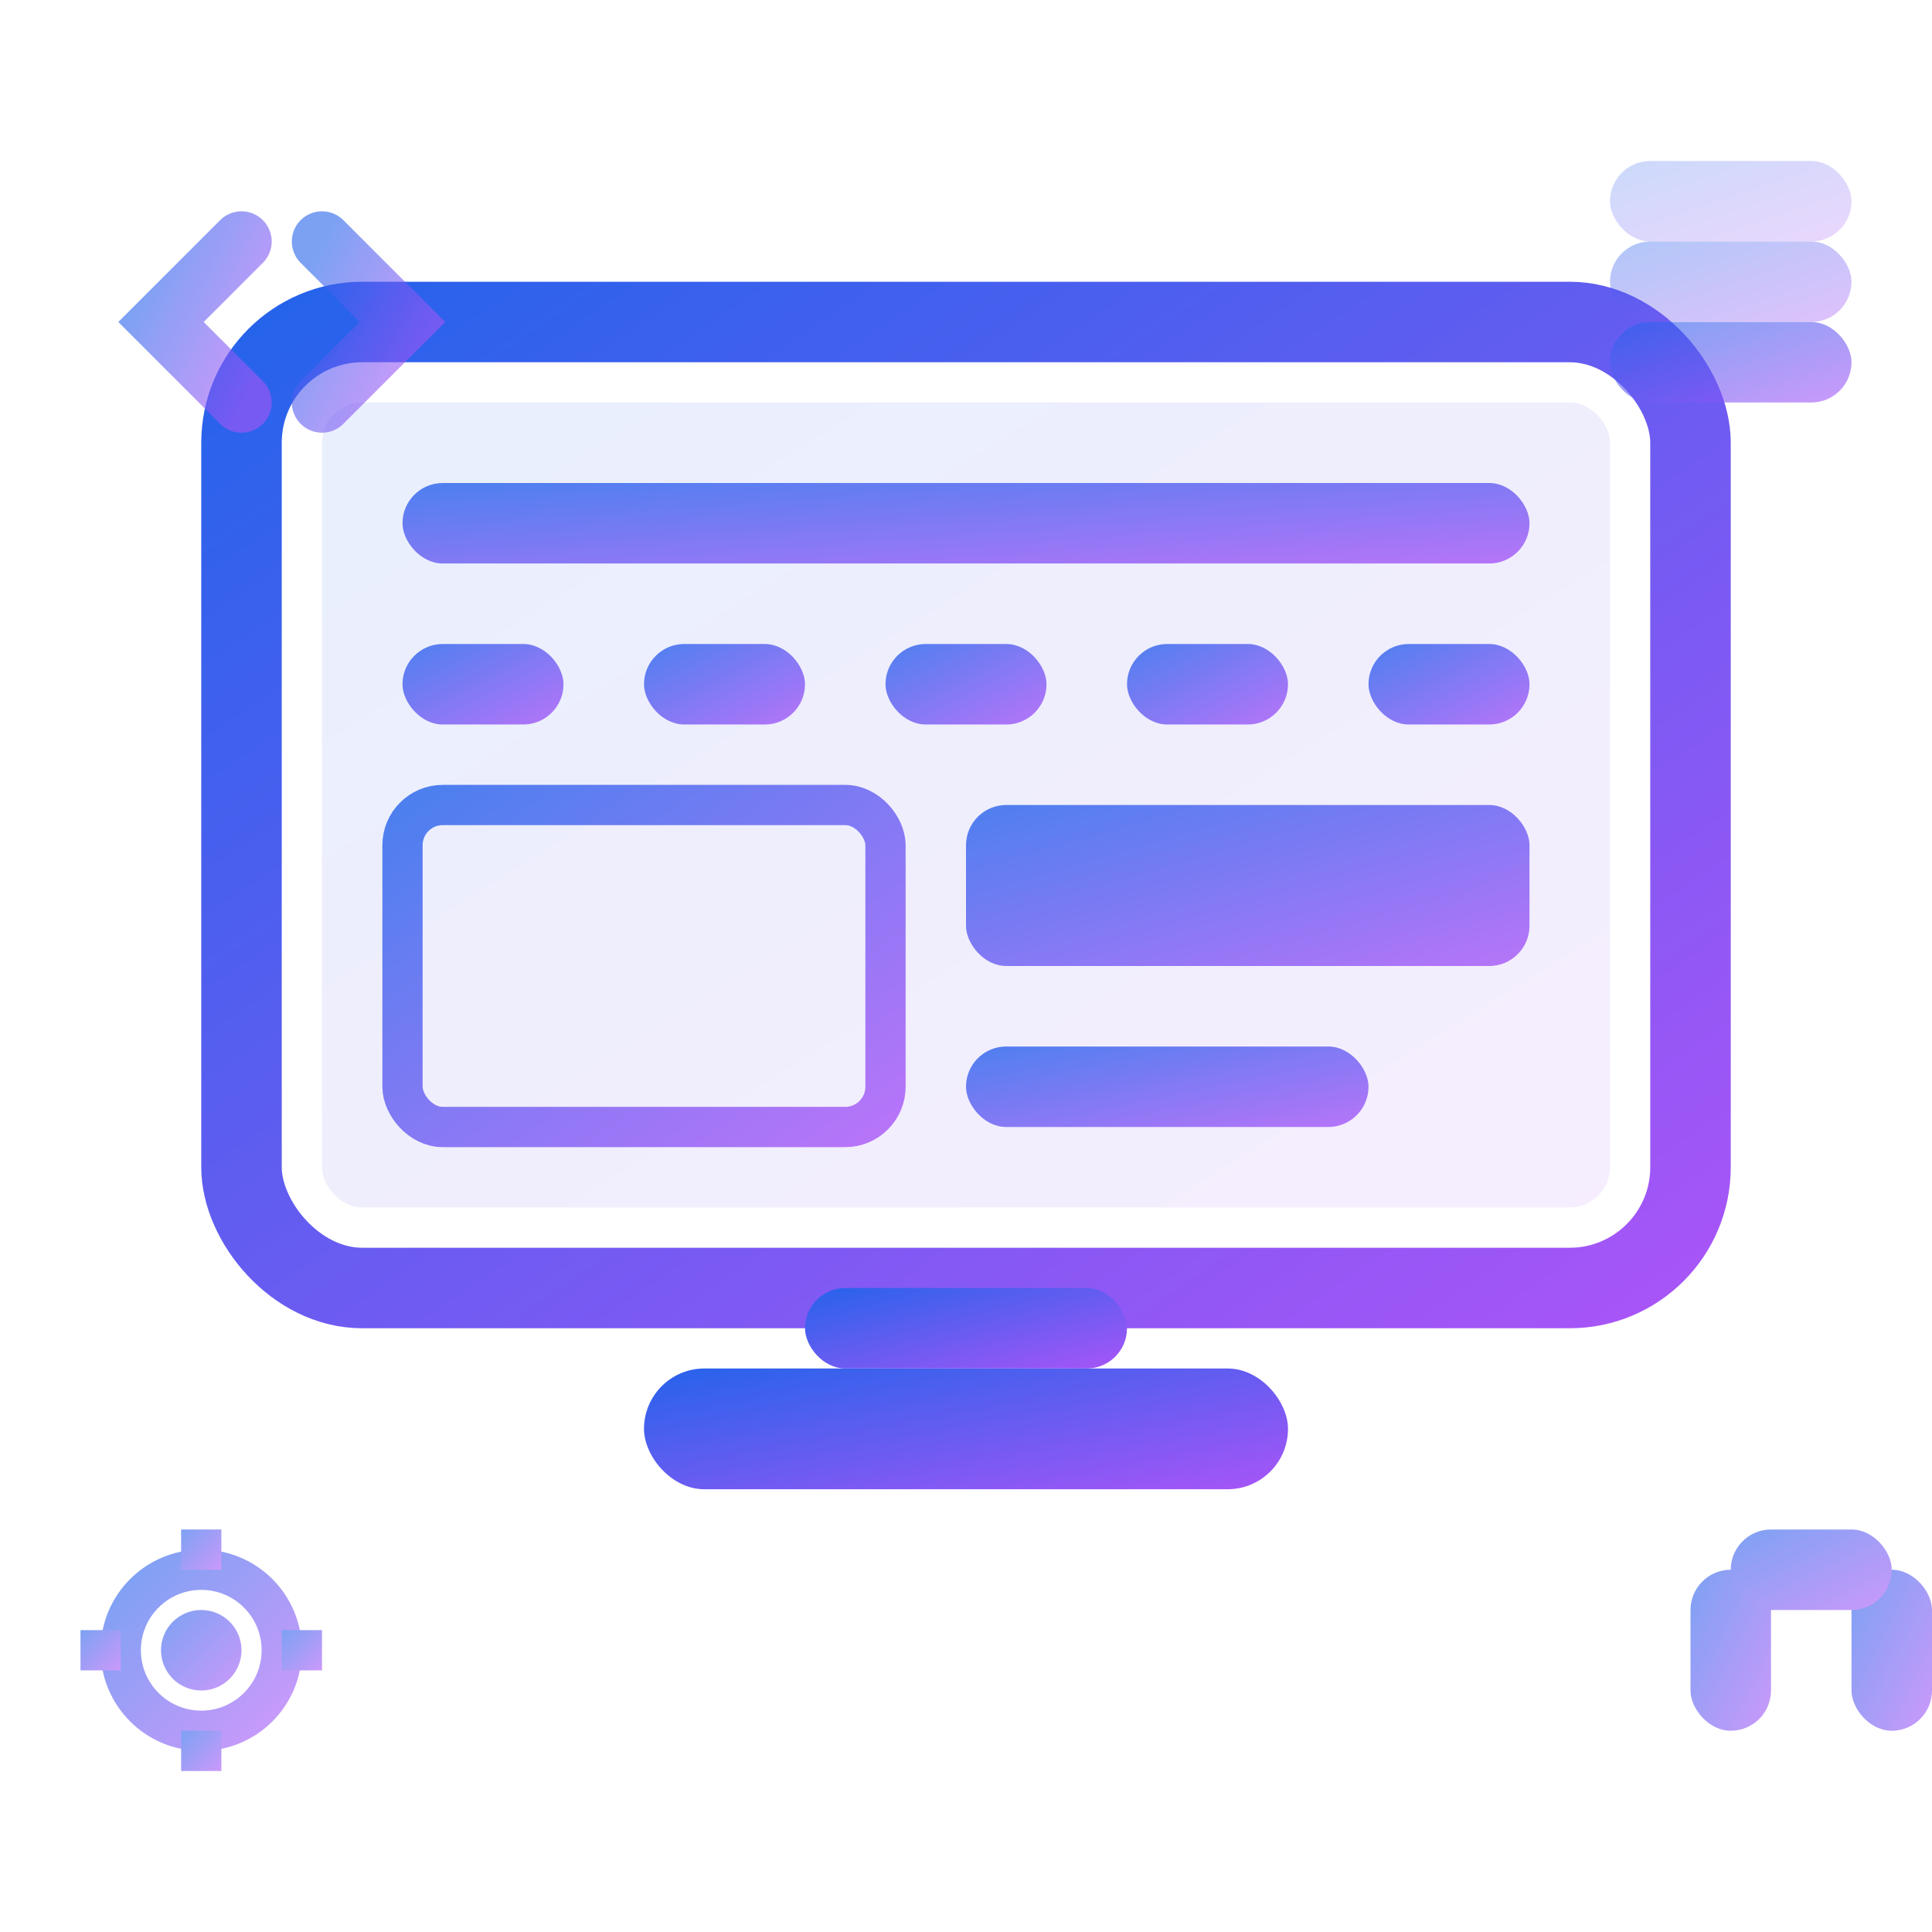 <svg width="48" height="48" viewBox="0 0 48 48" fill="none" xmlns="http://www.w3.org/2000/svg">
  <defs>
    <linearGradient id="softwareGradient" x1="0%" y1="0%" x2="100%" y2="100%">
      <stop offset="0%" style="stop-color:#2563eb;stop-opacity:1" />
      <stop offset="100%" style="stop-color:#a855f7;stop-opacity:1" />
    </linearGradient>
  </defs>
  
  <!-- Monitor/Computer screen -->
  <rect x="6" y="8" width="36" height="24" rx="3" fill="none" stroke="url(#softwareGradient)" stroke-width="2"/>
  <rect x="8" y="10" width="32" height="20" rx="1" fill="url(#softwareGradient)" opacity="0.1"/>
  
  <!-- Screen content - software interface -->
  <g fill="url(#softwareGradient)" opacity="0.8">
    <!-- Menu bar -->
    <rect x="10" y="12" width="28" height="2" rx="1"/>
    
    <!-- Toolbar -->
    <rect x="10" y="16" width="4" height="2" rx="1"/>
    <rect x="16" y="16" width="4" height="2" rx="1"/>
    <rect x="22" y="16" width="4" height="2" rx="1"/>
    <rect x="28" y="16" width="4" height="2" rx="1"/>
    <rect x="34" y="16" width="4" height="2" rx="1"/>
    
    <!-- Content area -->
    <rect x="10" y="20" width="12" height="8" rx="1" fill="none" stroke="url(#softwareGradient)" stroke-width="1"/>
    <rect x="24" y="20" width="14" height="4" rx="1"/>
    <rect x="24" y="26" width="10" height="2" rx="1"/>
  </g>
  
  <!-- Base/stand -->
  <rect x="20" y="32" width="8" height="2" rx="1" fill="url(#softwareGradient)"/>
  <rect x="16" y="34" width="16" height="3" rx="1.5" fill="url(#softwareGradient)"/>
  
  <!-- Software applications icons floating around -->
  <g opacity="0.6">
    <!-- Code brackets -->
    <g transform="translate(4, 4)" fill="url(#softwareGradient)">
      <path d="M2 2 L0 4 L2 6" stroke="url(#softwareGradient)" stroke-width="1.5" fill="none" stroke-linecap="round"/>
      <path d="M4 2 L6 4 L4 6" stroke="url(#softwareGradient)" stroke-width="1.5" fill="none" stroke-linecap="round"/>
    </g>
    
    <!-- Layers icon -->
    <g transform="translate(40, 4)">
      <rect x="0" y="0" width="6" height="2" rx="1" fill="url(#softwareGradient)" opacity="0.4"/>
      <rect x="0" y="2" width="6" height="2" rx="1" fill="url(#softwareGradient)" opacity="0.6"/>
      <rect x="0" y="4" width="6" height="2" rx="1" fill="url(#softwareGradient)"/>
    </g>
    
    <!-- Settings gear -->
    <g transform="translate(2, 38)">
      <circle cx="3" cy="3" r="2" fill="none" stroke="url(#softwareGradient)" stroke-width="1"/>
      <circle cx="3" cy="3" r="1" fill="url(#softwareGradient)"/>
      <rect x="2.5" y="0" width="1" height="1" fill="url(#softwareGradient)"/>
      <rect x="2.5" y="5" width="1" height="1" fill="url(#softwareGradient)"/>
      <rect x="0" y="2.5" width="1" height="1" fill="url(#softwareGradient)"/>
      <rect x="5" y="2.5" width="1" height="1" fill="url(#softwareGradient)"/>
    </g>
    
    <!-- Plugin icon -->
    <g transform="translate(42, 38)">
      <rect x="0" y="1" width="2" height="4" rx="1" fill="url(#softwareGradient)"/>
      <rect x="4" y="1" width="2" height="4" rx="1" fill="url(#softwareGradient)"/>
      <rect x="1" y="0" width="4" height="2" rx="1" fill="url(#softwareGradient)"/>
    </g>
  </g>
</svg>

